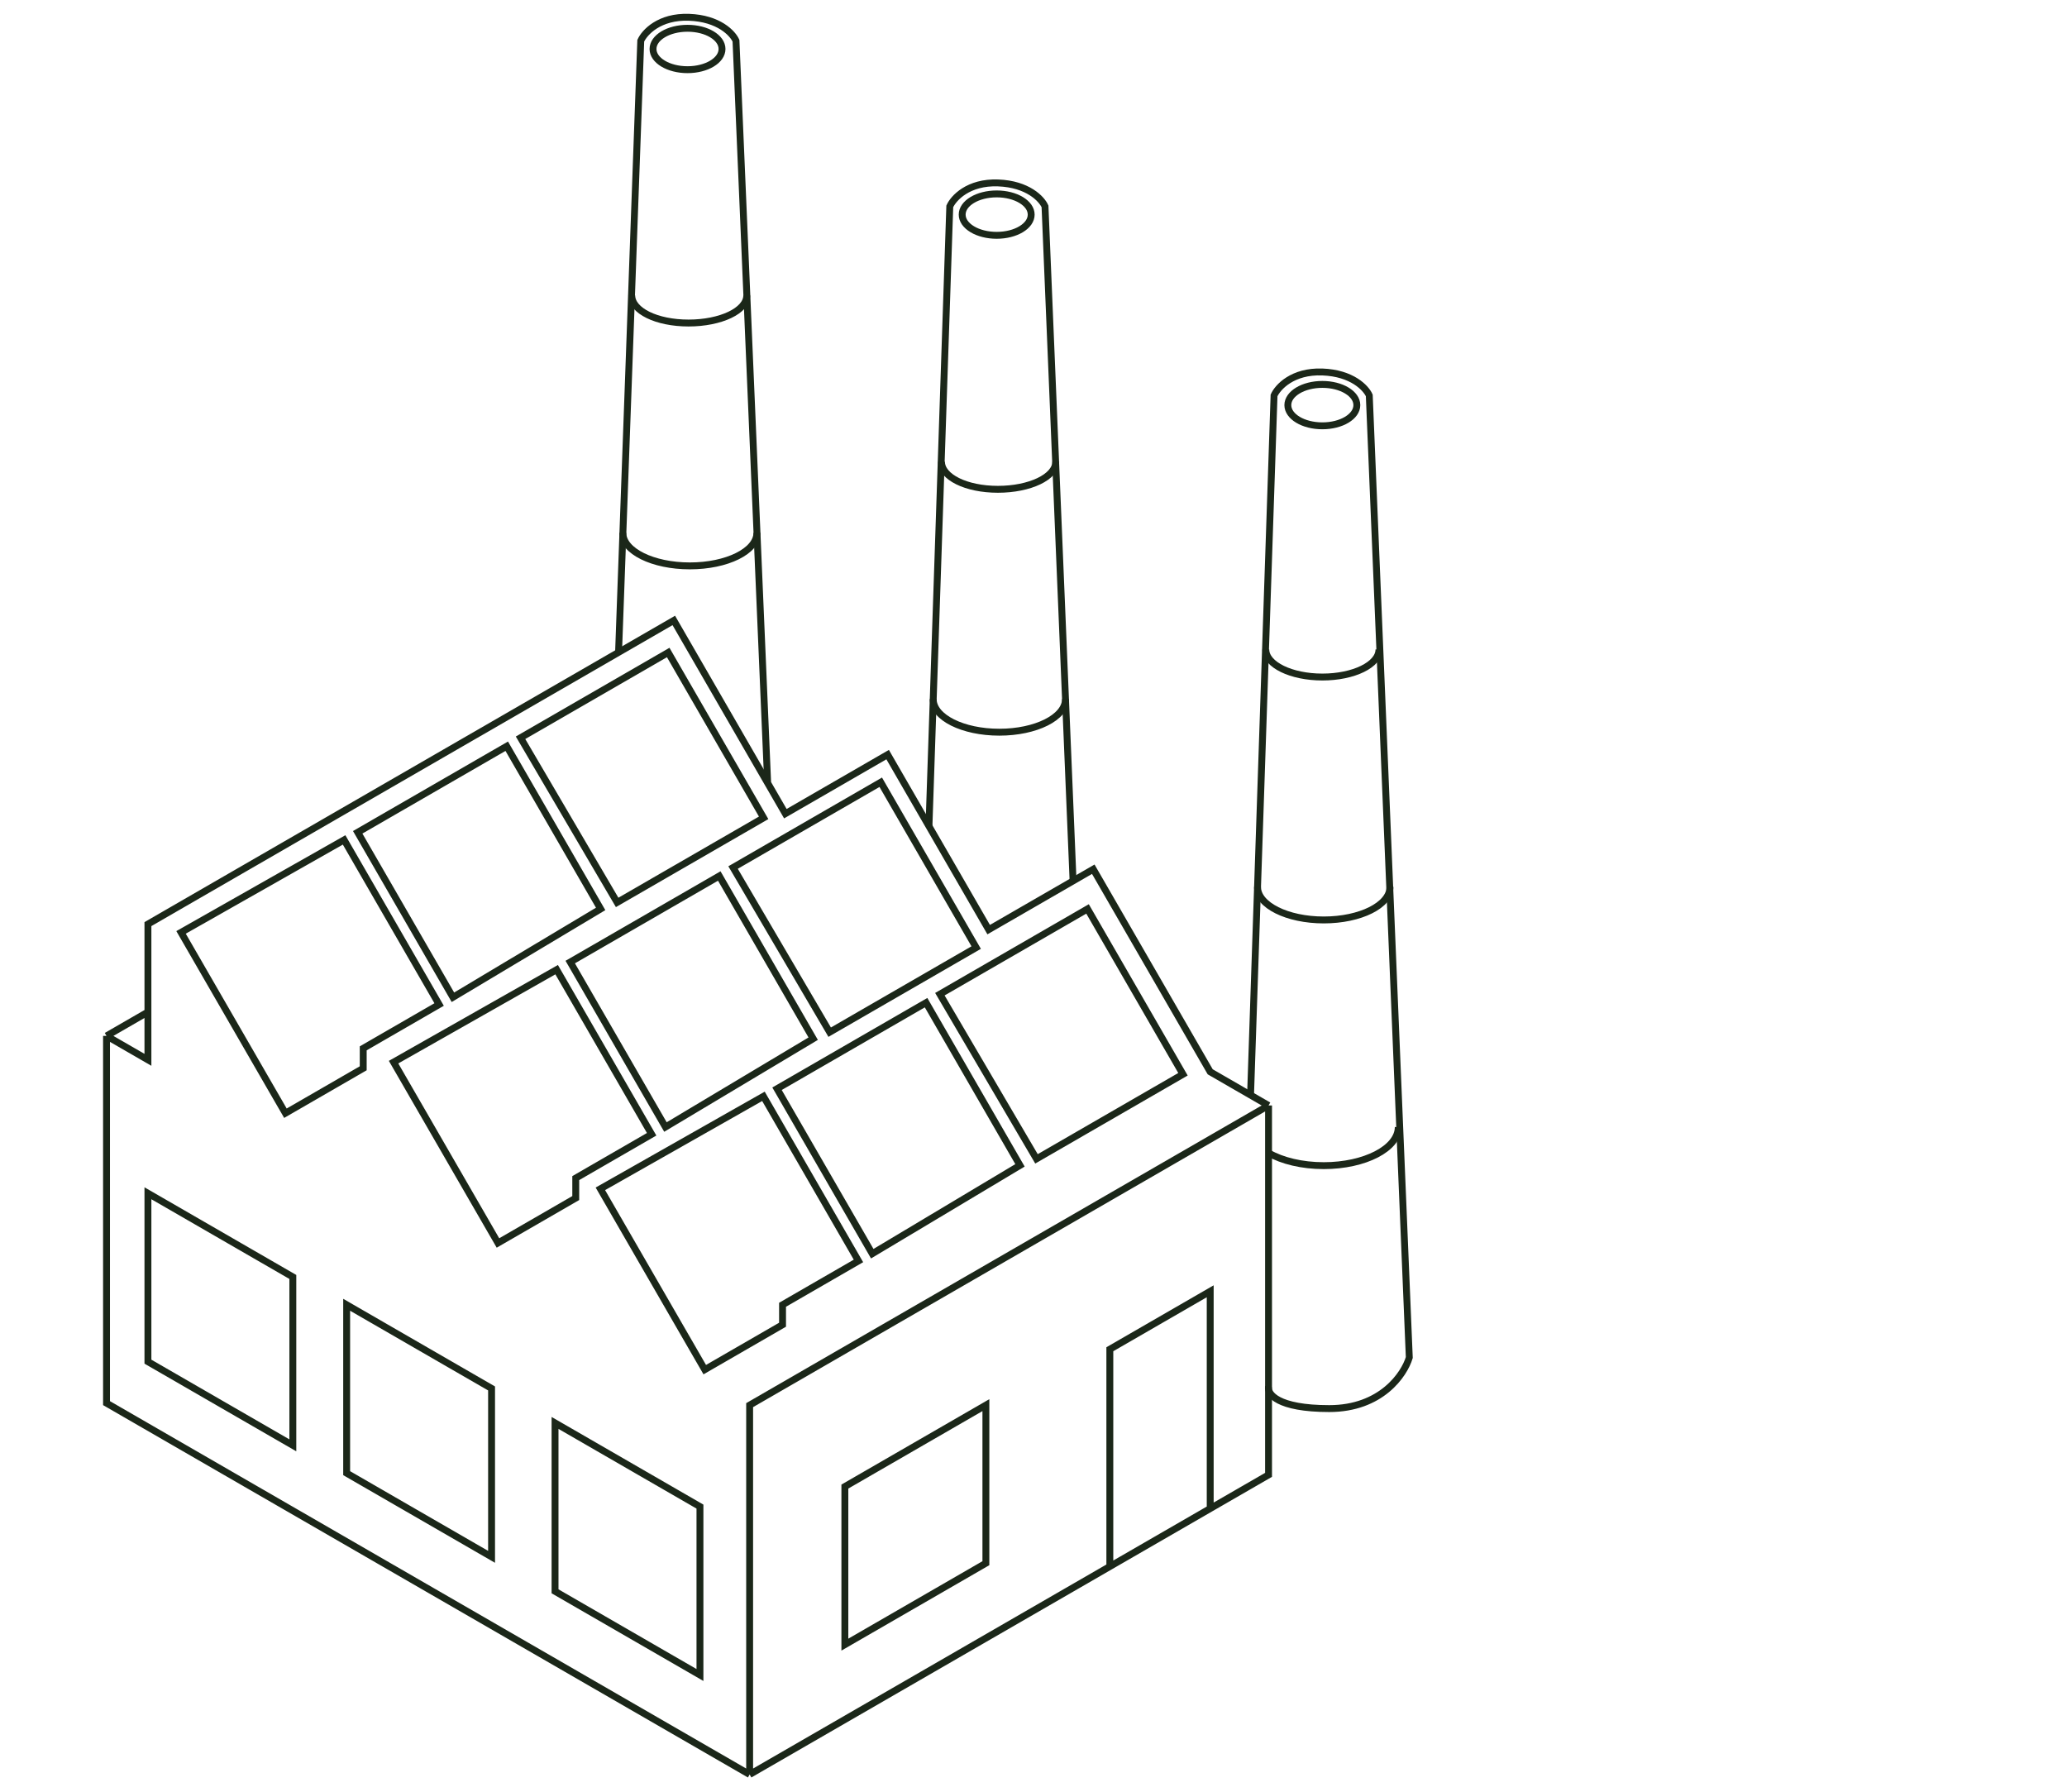 <svg width="300" height="260" viewBox="0 0 300 260" fill="none" xmlns="http://www.w3.org/2000/svg">
<path d="M15.461 150.323L21.47 153.792V146.854M15.461 150.323L15.461 203.611L108.801 257.5M15.461 150.323L21.47 146.854M184.114 160.419L175.647 155.531L158.676 126.135L143.494 134.9L128.831 109.503L113.985 118.075L97.794 90.033L21.47 134.099V146.854M184.114 160.419V214.018L175.647 218.906M184.114 160.419L108.801 203.901V257.5M108.801 257.5L161.079 227.317M161.079 227.317V195.791L175.647 187.38V218.906M161.079 227.317L175.647 218.906M26.277 135.301L41.426 161.54L52.717 155.021V152.126L63.733 145.765L49.943 121.88L26.277 135.301ZM65.736 144.715L51.916 120.776L73.548 108.287L87.178 131.895L65.736 144.715ZM75.551 107.058L96.983 94.684L110.834 118.676L89.572 130.952L75.551 107.058ZM72.273 180.37L83.563 173.851V170.956L94.579 164.595L80.79 140.71L57.123 154.13L72.273 180.37ZM82.762 139.606L104.394 127.117L118.025 150.725L96.582 163.544L82.762 139.606ZM127.829 113.514L141.681 137.505L120.418 149.781L106.397 125.888L127.829 113.514ZM102.287 198.751L113.577 192.232V189.337L124.594 182.976L110.804 159.091L87.138 172.512L102.287 198.751ZM112.776 157.988L134.409 145.498L148.039 169.106L126.597 181.926L112.776 157.988ZM157.844 131.895L171.695 155.887L150.433 168.163L136.412 144.269L157.844 131.895ZM122.622 238.655L143.09 226.838V203.901L122.622 215.718V238.655ZM101.59 243.062V218.625L80.558 206.483V230.919L101.59 243.062ZM71.345 225.916V201.479L50.313 189.337V213.773L71.345 225.916ZM42.502 209.736V185.3L21.47 173.157V197.594L42.502 209.736Z" stroke="#1B2719"/>
<path d="M184.112 201.199C183.911 202.267 185.393 204.403 192.925 204.403C200.456 204.403 203.808 199.463 204.542 196.992L198.733 57.383C198.266 56.315 196.25 54.138 191.923 53.978C187.597 53.818 185.447 56.181 184.913 57.383L181.508 158.735" stroke="#1B2719"/>
<path d="M155.745 127.888L151.67 29.95C151.203 28.881 149.186 26.705 144.86 26.544C140.533 26.384 138.384 28.748 137.849 29.95L134.828 119.876" stroke="#1B2719"/>
<path d="M111.41 113.468L106.819 5.914C106.352 4.846 104.336 2.669 100.009 2.509C95.683 2.349 93.533 4.713 92.999 5.914L89.777 94.639" stroke="#1B2719"/>
<ellipse cx="99.785" cy="7.108" rx="5.008" ry="3.005" stroke="#1B2719"/>
<ellipse cx="144.656" cy="31.143" rx="5.008" ry="3.005" stroke="#1B2719"/>
<ellipse cx="191.922" cy="58.787" rx="5.008" ry="3.005" stroke="#1B2719"/>
<path d="M200.139 94.24C200.139 96.452 196.463 98.246 191.927 98.246C187.392 98.246 183.715 96.452 183.715 94.24" stroke="#1B2719"/>
<path d="M153.229 66.998C153.229 69.21 149.47 71.004 144.834 71.004C140.198 71.004 136.645 69.21 136.645 66.998" stroke="#1B2719"/>
<path d="M108.382 42.869C108.382 45.081 104.6 46.875 99.934 46.875C95.268 46.875 91.691 45.081 91.691 42.869" stroke="#1B2719"/>
<path d="M201.741 128.689C201.741 131.344 197.436 133.496 192.126 133.496C186.816 133.496 182.512 131.344 182.512 128.689" stroke="#1B2719"/>
<path d="M154.64 101.443C154.64 104.098 150.343 106.25 145.041 106.25C139.739 106.25 135.441 104.098 135.441 101.443" stroke="#1B2719"/>
<path d="M109.855 77.31C109.855 79.965 105.499 82.117 100.125 82.117C94.751 82.117 90.394 79.965 90.394 77.31" stroke="#1B2719"/>
<path d="M202.941 163.541C202.941 166.638 198.099 169.149 192.125 169.149C188.949 169.149 186.092 168.439 184.113 167.308" stroke="#1B2719"/>
</svg>
